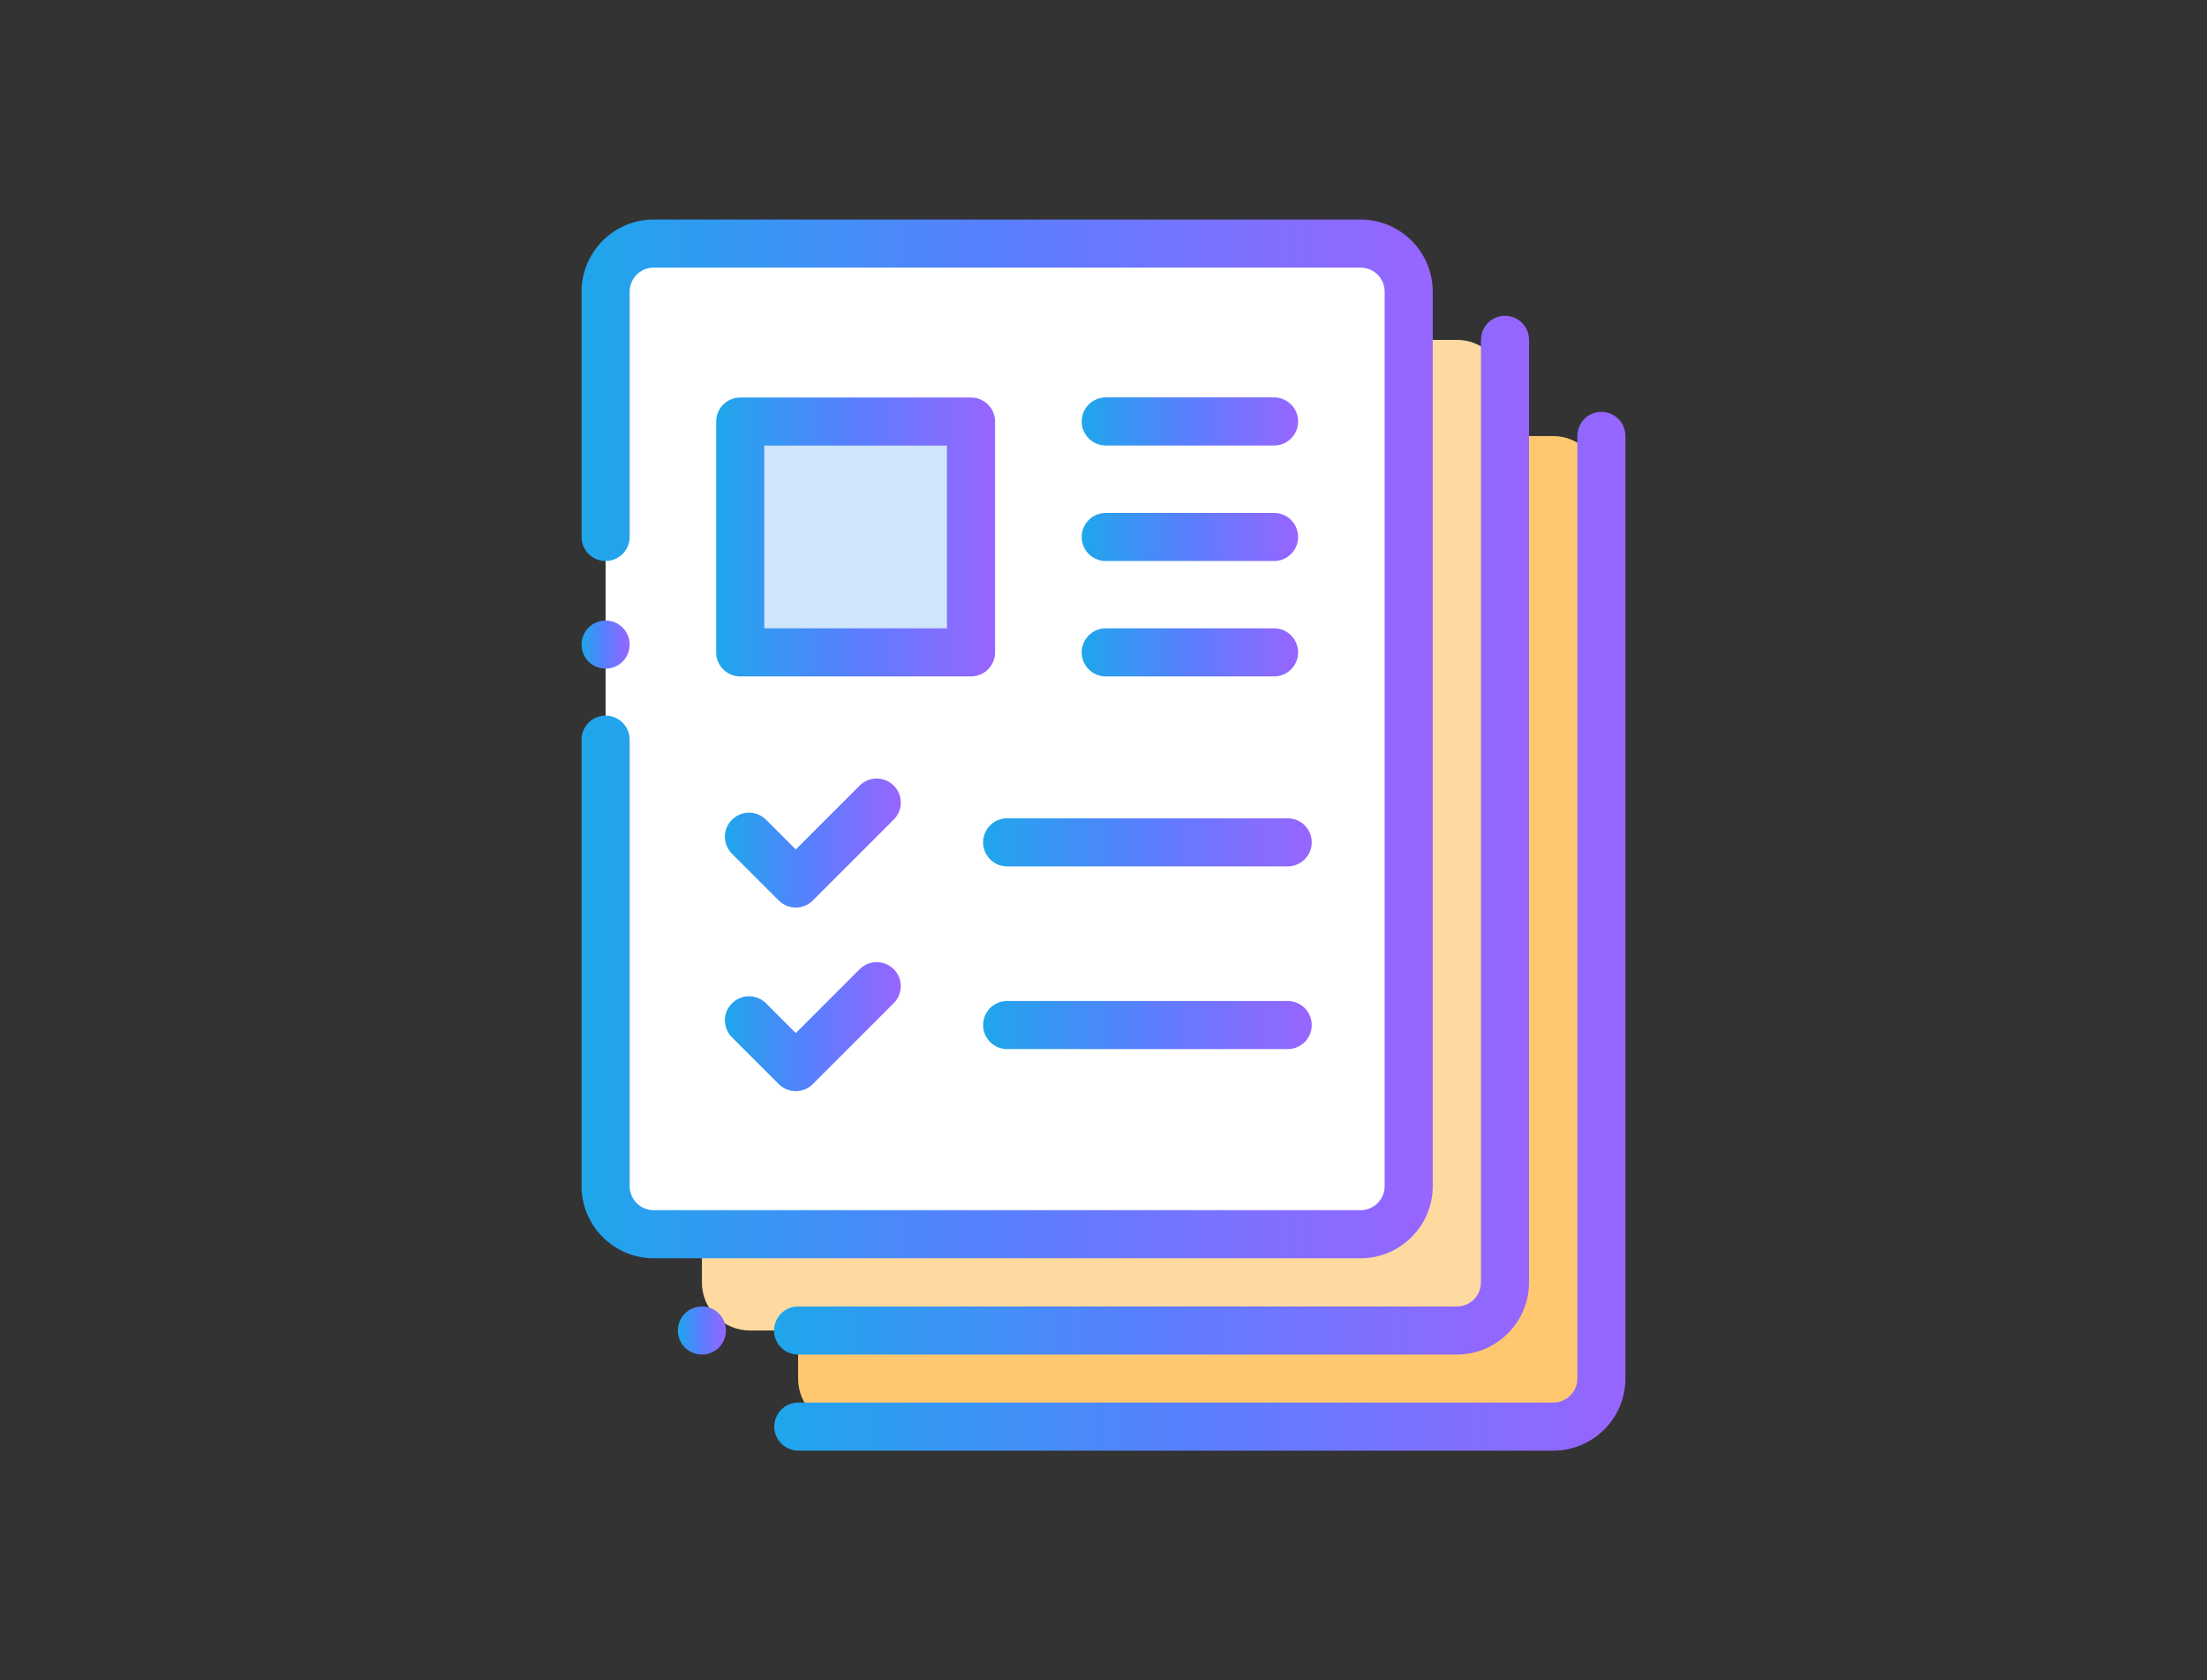 <svg width="201" height="153" viewBox="0 0 201 153" fill="none" xmlns="http://www.w3.org/2000/svg">
<rect x="0" y="0" width="201" height="153" fill="#333333" stroke="none"/>
<path d="M141.445 129.933H77.065C74.645 129.933 72.685 127.973 72.685 125.553V44.093C72.685 41.673 74.645 39.713 77.065 39.713H141.445C143.865 39.713 145.825 41.673 145.825 44.093V125.553C145.825 127.973 143.865 129.933 141.445 129.933Z" fill="#FFC870"/>
<path d="M132.685 121.173H68.305C65.885 121.173 63.925 119.213 63.925 116.793V35.333C63.925 32.913 65.885 30.953 68.305 30.953H132.685C135.105 30.953 137.065 32.913 137.065 35.333V116.793C137.065 119.213 135.105 121.173 132.685 121.173Z" fill="#FFDAA0"/>
<path d="M123.915 112.403H59.535C57.115 112.403 55.155 110.443 55.155 108.023V26.563C55.155 24.143 57.115 22.183 59.535 22.183H123.915C126.335 22.183 128.295 24.143 128.295 26.563V108.023C128.295 110.443 126.335 112.403 123.915 112.403Z" fill="white"/>
<path d="M88.435 38.383H67.415V59.403H88.435V38.383Z" fill="#CFE5F9"/>
<path d="M123.915 114.593H59.535C55.915 114.593 52.965 111.643 52.965 108.023V67.363C52.965 66.153 53.945 65.173 55.155 65.173C56.365 65.173 57.345 66.153 57.345 67.363V108.023C57.345 109.233 58.325 110.213 59.535 110.213H123.915C125.125 110.213 126.105 109.233 126.105 108.023V26.563C126.105 25.353 125.125 24.373 123.915 24.373H59.535C58.325 24.373 57.345 25.353 57.345 26.563V48.903C57.345 50.113 56.365 51.093 55.155 51.093C53.945 51.093 52.965 50.113 52.965 48.903V26.563C52.965 22.943 55.915 19.993 59.535 19.993H123.915C127.535 19.993 130.485 22.943 130.485 26.563V108.023C130.485 111.643 127.535 114.593 123.915 114.593Z" fill="url(#paint0_linear_10_399)"/>
<path d="M55.155 60.893C54.575 60.893 54.015 60.663 53.605 60.253C53.195 59.843 52.965 59.283 52.965 58.703C52.965 58.123 53.195 57.563 53.605 57.153C54.015 56.743 54.575 56.513 55.155 56.513C55.735 56.513 56.295 56.743 56.705 57.153C57.115 57.563 57.345 58.123 57.345 58.703C57.345 59.283 57.115 59.843 56.705 60.253C56.295 60.663 55.735 60.893 55.155 60.893Z" fill="url(#paint1_linear_10_399)"/>
<path d="M63.925 123.363C63.345 123.363 62.785 123.133 62.375 122.723C61.965 122.313 61.735 121.753 61.735 121.173C61.735 120.593 61.965 120.033 62.375 119.623C62.785 119.213 63.345 118.983 63.925 118.983C64.505 118.983 65.065 119.213 65.475 119.623C65.885 120.033 66.115 120.593 66.115 121.173C66.115 121.753 65.885 122.313 65.475 122.723C65.065 123.133 64.505 123.363 63.925 123.363Z" fill="url(#paint2_linear_10_399)"/>
<path d="M132.685 123.363H72.685C71.475 123.363 70.495 122.383 70.495 121.173C70.495 119.963 71.475 118.983 72.685 118.983H132.685C133.895 118.983 134.875 118.003 134.875 116.793V30.953C134.875 29.743 135.855 28.763 137.065 28.763C138.275 28.763 139.255 29.743 139.255 30.953V116.793C139.255 120.413 136.305 123.363 132.685 123.363Z" fill="url(#paint3_linear_10_399)"/>
<path d="M141.465 132.113H72.705C71.495 132.113 70.515 131.133 70.515 129.923C70.515 128.713 71.495 127.733 72.705 127.733H141.465C142.675 127.733 143.655 126.753 143.655 125.543V39.703C143.655 38.493 144.635 37.513 145.845 37.513C147.055 37.513 148.035 38.493 148.035 39.703V125.543C148.035 129.163 145.085 132.113 141.465 132.113Z" fill="url(#paint4_linear_10_399)"/>
<path d="M88.445 61.603H67.415C66.205 61.603 65.225 60.623 65.225 59.413V38.393C65.225 37.183 66.205 36.203 67.415 36.203H88.435C89.645 36.203 90.625 37.183 90.625 38.393V59.413C90.625 60.623 89.645 61.603 88.435 61.603H88.445ZM69.605 57.223H86.245V40.583H69.605V57.223Z" fill="url(#paint5_linear_10_399)"/>
<path d="M72.475 82.653C71.895 82.653 71.335 82.423 70.925 82.013L66.665 77.753C65.805 76.893 65.805 75.513 66.665 74.653C67.525 73.803 68.905 73.793 69.765 74.653L72.475 77.363L78.295 71.543C79.155 70.683 80.535 70.693 81.395 71.543C82.255 72.403 82.255 73.783 81.395 74.643L74.025 82.013C73.615 82.423 73.055 82.653 72.475 82.653Z" fill="url(#paint6_linear_10_399)"/>
<path d="M117.275 78.903H91.725C90.515 78.903 89.535 77.923 89.535 76.713C89.535 75.503 90.515 74.523 91.725 74.523H117.275C118.485 74.523 119.465 75.503 119.465 76.713C119.465 77.923 118.485 78.903 117.275 78.903Z" fill="url(#paint7_linear_10_399)"/>
<path d="M116.035 40.573H100.705C99.495 40.573 98.515 39.593 98.515 38.383C98.515 37.173 99.495 36.193 100.705 36.193H116.035C117.245 36.193 118.225 37.173 118.225 38.383C118.225 39.593 117.245 40.573 116.035 40.573Z" fill="url(#paint8_linear_10_399)"/>
<path d="M116.035 51.093H100.705C99.495 51.093 98.515 50.113 98.515 48.903C98.515 47.693 99.495 46.713 100.705 46.713H116.035C117.245 46.713 118.225 47.693 118.225 48.903C118.225 50.113 117.245 51.093 116.035 51.093Z" fill="url(#paint9_linear_10_399)"/>
<path d="M116.035 61.603H100.705C99.495 61.603 98.515 60.623 98.515 59.413C98.515 58.203 99.495 57.223 100.705 57.223H116.035C117.245 57.223 118.225 58.203 118.225 59.413C118.225 60.623 117.245 61.603 116.035 61.603Z" fill="url(#paint10_linear_10_399)"/>
<path d="M72.475 99.373C71.895 99.373 71.335 99.143 70.925 98.733L66.665 94.473C65.805 93.613 65.805 92.233 66.665 91.373C67.525 90.523 68.905 90.513 69.765 91.373L72.475 94.083L78.295 88.263C79.155 87.403 80.535 87.413 81.395 88.263C82.255 89.123 82.255 90.503 81.395 91.363L74.025 98.733C73.615 99.143 73.055 99.373 72.475 99.373Z" fill="url(#paint11_linear_10_399)"/>
<path d="M117.275 95.543H91.725C90.515 95.543 89.535 94.563 89.535 93.353C89.535 92.143 90.515 91.163 91.725 91.163H117.275C118.485 91.163 119.465 92.143 119.465 93.353C119.465 94.563 118.485 95.543 117.275 95.543Z" fill="url(#paint12_linear_10_399)"/>
<defs>
<linearGradient id="paint0_linear_10_399" x1="52.965" y1="67.293" x2="130.485" y2="67.293" gradientUnits="userSpaceOnUse">
<stop stop-color="#1FA6EB"/>
<stop offset="0.5" stop-color="#5A7EFF"/>
<stop offset="1" stop-color="#9865FF"/>
</linearGradient>
<linearGradient id="paint1_linear_10_399" x1="52.965" y1="58.703" x2="57.345" y2="58.703" gradientUnits="userSpaceOnUse">
<stop stop-color="#1FA6EB"/>
<stop offset="0.5" stop-color="#5A7EFF"/>
<stop offset="1" stop-color="#9865FF"/>
</linearGradient>
<linearGradient id="paint2_linear_10_399" x1="61.735" y1="121.173" x2="66.115" y2="121.173" gradientUnits="userSpaceOnUse">
<stop stop-color="#1FA6EB"/>
<stop offset="0.5" stop-color="#5A7EFF"/>
<stop offset="1" stop-color="#9865FF"/>
</linearGradient>
<linearGradient id="paint3_linear_10_399" x1="70.495" y1="76.063" x2="139.255" y2="76.063" gradientUnits="userSpaceOnUse">
<stop stop-color="#1FA6EB"/>
<stop offset="0.5" stop-color="#5A7EFF"/>
<stop offset="1" stop-color="#9865FF"/>
</linearGradient>
<linearGradient id="paint4_linear_10_399" x1="70.515" y1="84.813" x2="148.035" y2="84.813" gradientUnits="userSpaceOnUse">
<stop stop-color="#1FA6EB"/>
<stop offset="0.5" stop-color="#5A7EFF"/>
<stop offset="1" stop-color="#9865FF"/>
</linearGradient>
<linearGradient id="paint5_linear_10_399" x1="65.225" y1="48.903" x2="90.625" y2="48.903" gradientUnits="userSpaceOnUse">
<stop stop-color="#1FA6EB"/>
<stop offset="0.5" stop-color="#5A7EFF"/>
<stop offset="1" stop-color="#9865FF"/>
</linearGradient>
<linearGradient id="paint6_linear_10_399" x1="66.02" y1="76.777" x2="82.04" y2="76.777" gradientUnits="userSpaceOnUse">
<stop stop-color="#1FA6EB"/>
<stop offset="0.5" stop-color="#5A7EFF"/>
<stop offset="1" stop-color="#9865FF"/>
</linearGradient>
<linearGradient id="paint7_linear_10_399" x1="89.535" y1="76.713" x2="119.465" y2="76.713" gradientUnits="userSpaceOnUse">
<stop stop-color="#1FA6EB"/>
<stop offset="0.5" stop-color="#5A7EFF"/>
<stop offset="1" stop-color="#9865FF"/>
</linearGradient>
<linearGradient id="paint8_linear_10_399" x1="98.515" y1="38.383" x2="118.225" y2="38.383" gradientUnits="userSpaceOnUse">
<stop stop-color="#1FA6EB"/>
<stop offset="0.5" stop-color="#5A7EFF"/>
<stop offset="1" stop-color="#9865FF"/>
</linearGradient>
<linearGradient id="paint9_linear_10_399" x1="98.515" y1="48.903" x2="118.225" y2="48.903" gradientUnits="userSpaceOnUse">
<stop stop-color="#1FA6EB"/>
<stop offset="0.5" stop-color="#5A7EFF"/>
<stop offset="1" stop-color="#9865FF"/>
</linearGradient>
<linearGradient id="paint10_linear_10_399" x1="98.515" y1="59.413" x2="118.225" y2="59.413" gradientUnits="userSpaceOnUse">
<stop stop-color="#1FA6EB"/>
<stop offset="0.5" stop-color="#5A7EFF"/>
<stop offset="1" stop-color="#9865FF"/>
</linearGradient>
<linearGradient id="paint11_linear_10_399" x1="66.02" y1="93.497" x2="82.04" y2="93.497" gradientUnits="userSpaceOnUse">
<stop stop-color="#1FA6EB"/>
<stop offset="0.5" stop-color="#5A7EFF"/>
<stop offset="1" stop-color="#9865FF"/>
</linearGradient>
<linearGradient id="paint12_linear_10_399" x1="89.535" y1="93.353" x2="119.465" y2="93.353" gradientUnits="userSpaceOnUse">
<stop stop-color="#1FA6EB"/>
<stop offset="0.5" stop-color="#5A7EFF"/>
<stop offset="1" stop-color="#9865FF"/>
</linearGradient>
</defs>
</svg>

